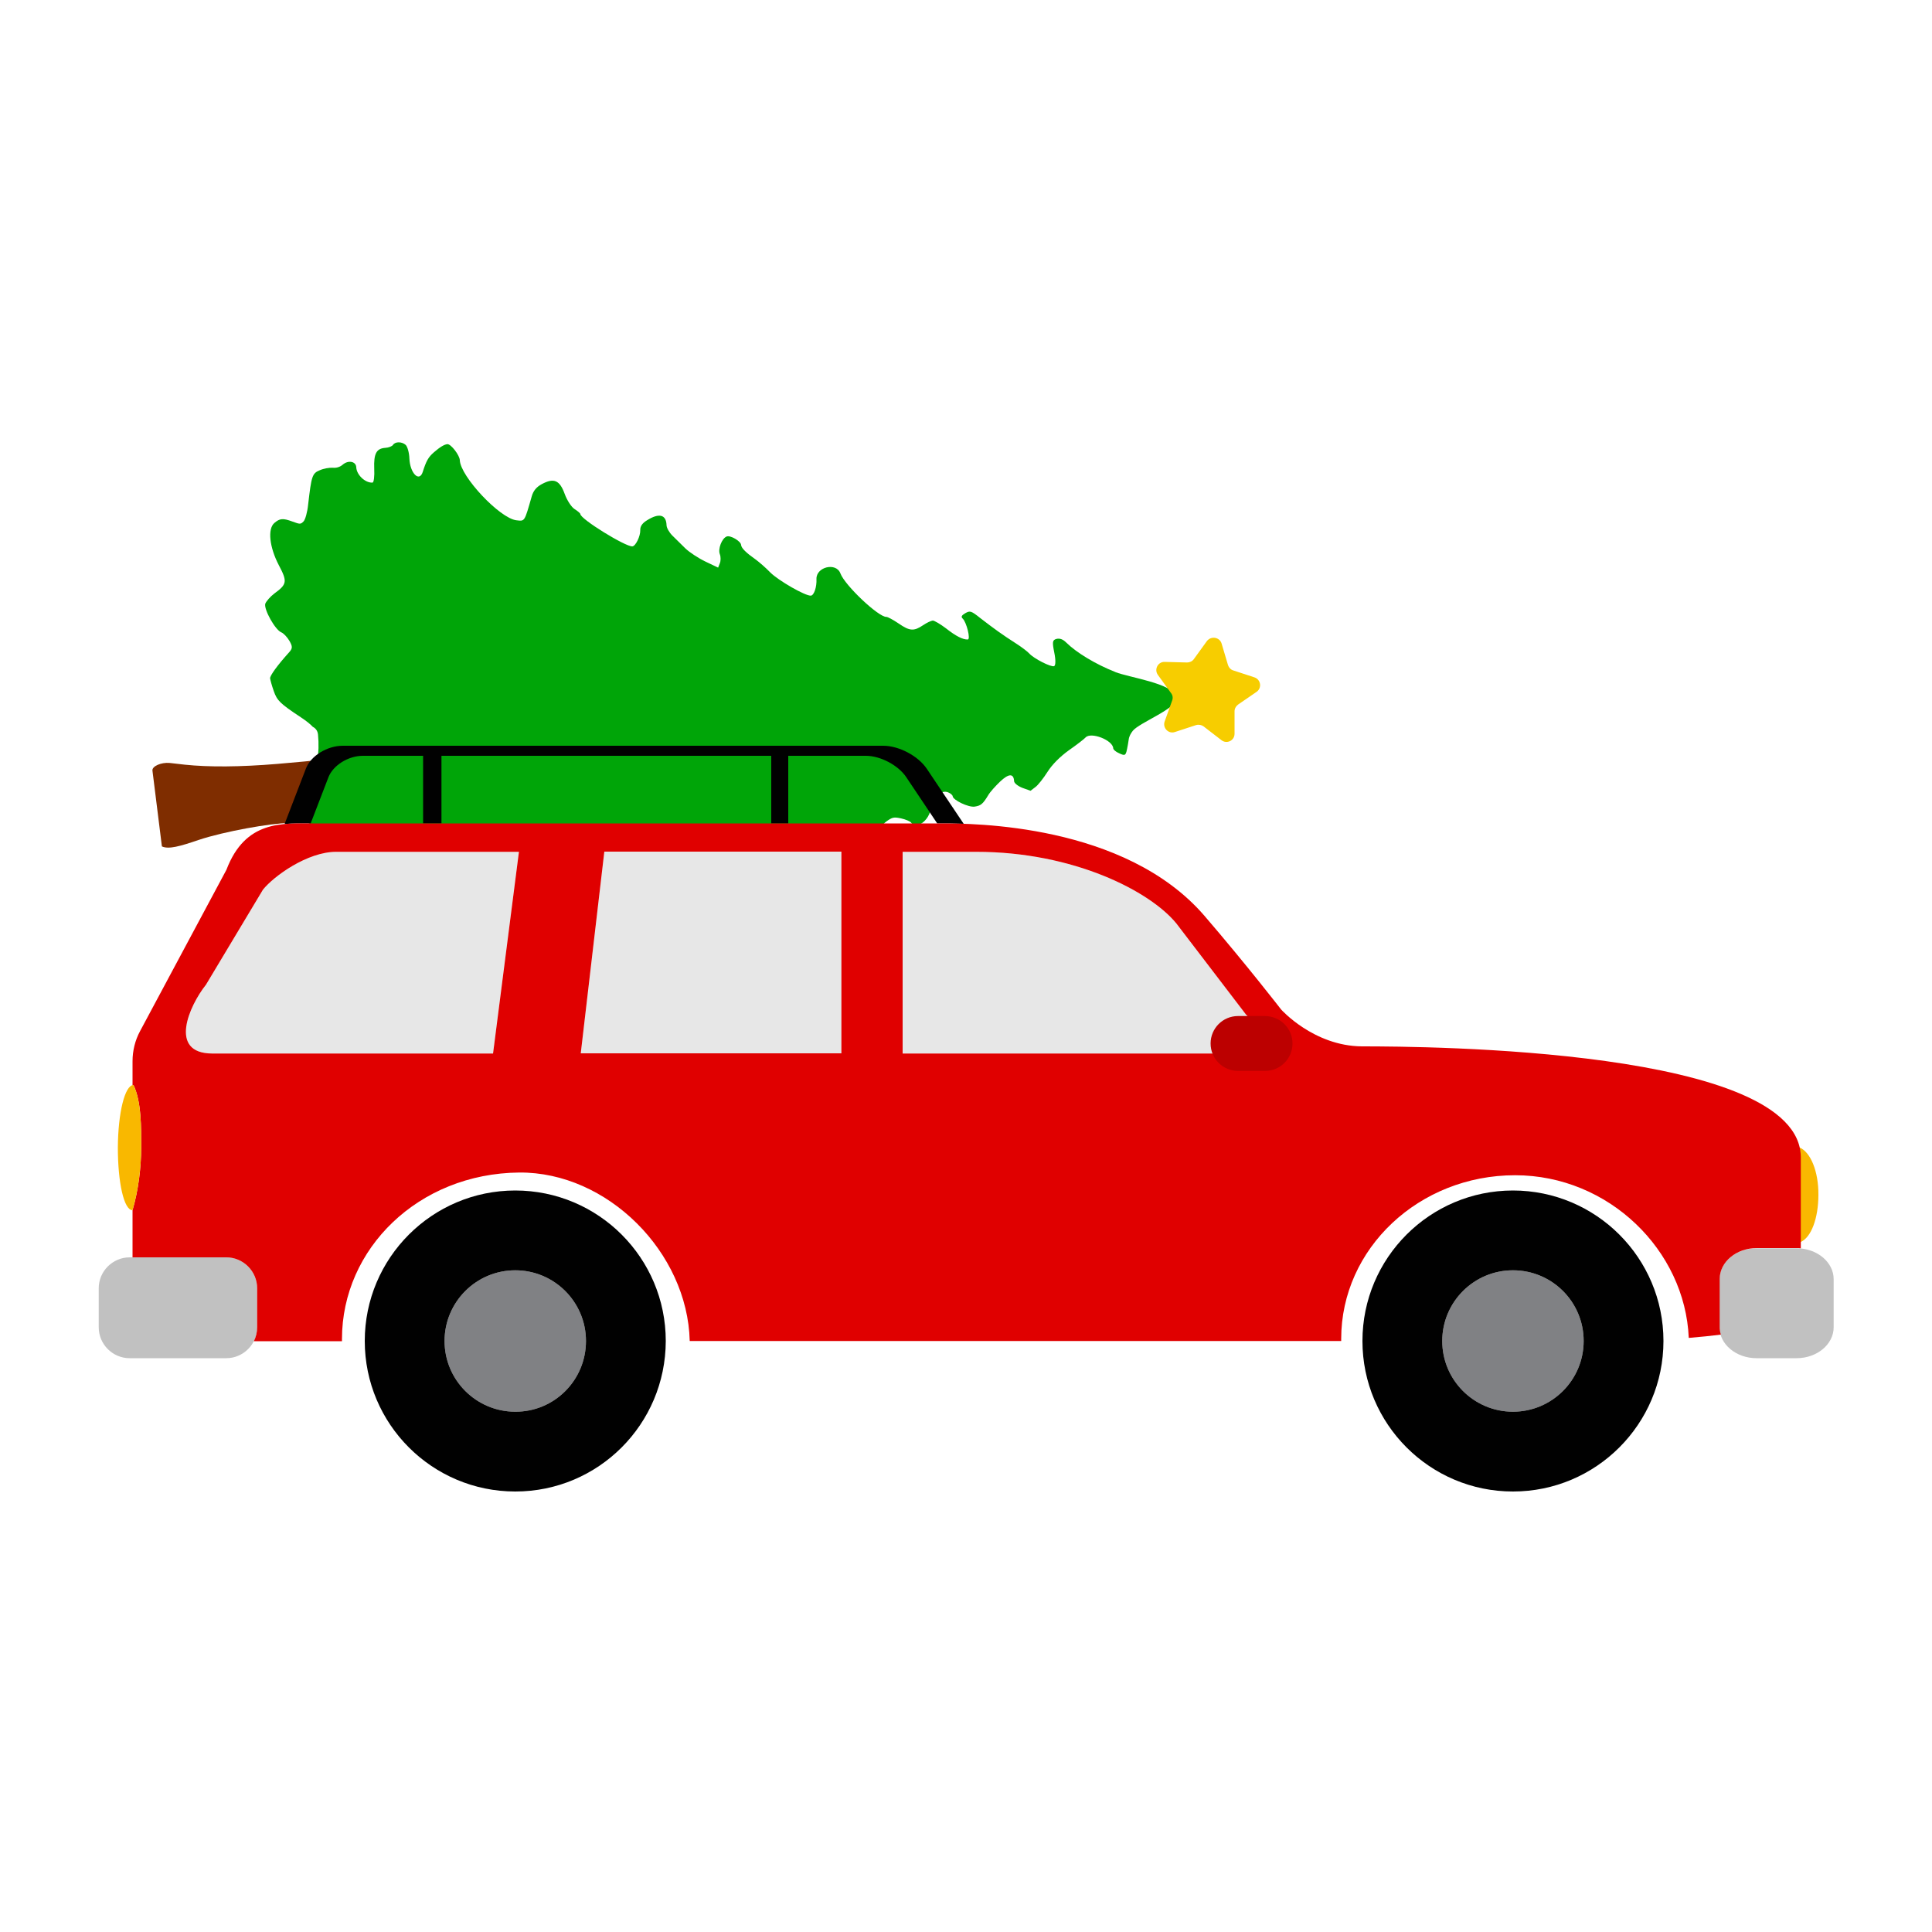 <?xml version="1.0" encoding="utf-8"?>
<!-- Generator: Adobe Illustrator 19.1.0, SVG Export Plug-In . SVG Version: 6.00 Build 0)  -->
<svg version="1.1" id="Layer_1" xmlns="http://www.w3.org/2000/svg" xmlns:xlink="http://www.w3.org/1999/xlink" x="0px" y="0px"
	 width="1000px" height="1000px" viewBox="0 0 1000 1000" style="enable-background:new 0 0 1000 1000;" xml:space="preserve">
<style type="text/css">
	.st0{fill:#00A508;}
	.st1{fill:#7F2D00;}
	.st2{fill:#F7CD00;}
	.st3{fill:#F9B800;}
	.st4{fill:#C1C1C1;}
	.st5{fill:#E7E7E7;}
	.st6{fill:#010101;}
	.st7{fill:#E00000;}
	.st8{fill:#BC0000;}
	.st9{fill:#808184;}
</style>
<g>
	<path class="st0" d="M145.6,327.3c1.2,0.5,3,2.4,4.2,4.4c1.7,3,1.7,3.9-0.3,6.1c-5.8,6.4-9.8,11.9-9.7,13.3
		c0.1,0.8,0.9,3.8,1.9,6.6c1.7,4.9,3.2,6.4,13.9,13.5c2.9,1.9,5,3.6,6.3,5c1.4,0.7,2.5,2,2.7,4c0.9,9.2-0.4,19.1-4.7,27.4
		c-3.1,5.9-7.4,14.9,0.5,18.8c0.2,0.1,0.4,0.2,0.7,0.3h296c0.6-0.6,1.2-1.2,1.8-1.6c3-2.1,3.7-2.3,7.5-1.5c2.3,0.5,4.7,1.5,5.2,2.2
		c0.3,0.4,0.6,0.7,1,1c1,0,2,0,3,0.1c2.7-1,5.6-4.3,6.2-8.4c1-5.9,5.2-9.8,8.9-8.4c1.3,0.5,2.3,1.4,2.4,2c0.1,2,8.2,5.9,11.4,5.4
		s4.2-1.3,7-5.9c0.9-1.6,3.7-4.7,6.1-7c4.5-4.3,7.1-4.4,7.3-0.2c0.1,1,2,2.5,4.3,3.4l4.2,1.5l2.5-1.9c1.4-1,4.2-4.6,6.3-7.9
		c2.4-3.8,6.5-7.9,11.1-11.2c4-2.8,7.9-5.8,8.6-6.6c2.8-3,14.1,1.4,14.3,5.6c0,0.7,1.4,1.9,3.1,2.6c0.6,0.3,1.1,0.5,1.7,0.7
		c0.4,0.1,0.8,0.2,1.2,0c0.8-0.5,1-2.3,1.2-3.1c0.3-1.5,0.6-3.1,0.8-4.6c0.2-1.8,1.1-3.3,2.1-4.6c3.4-4.3,23.2-11.7,22.3-16.7
		c-0.2-0.6-0.3-0.9-0.3-1.3c-1.2-6.5-24.1-9.7-30.9-12.4l-0.2-0.1c-10.1-4-19.9-9.9-25.3-15.2c-1.8-1.8-3.4-2.3-5.1-1.9
		c-2.1,0.6-2.2,1.6-1.1,7.1c0.8,3.9,0.7,6.7-0.1,7c-1.6,0.6-10.5-3.9-12.9-6.6c-0.8-0.9-3.9-3.3-6.9-5.2c-6.9-4.4-11.7-7.9-18.3-13
		c-4.9-3.9-5.4-4-7.9-2.6c-1.9,1.1-2.3,1.9-1.3,2.8c2,1.9,4.2,10.8,2.6,10.8c-2.5,0.1-6.1-1.7-11.3-5.8c-2.9-2.2-6-4-6.8-4
		c-0.9,0.1-3.1,1.1-5,2.4c-4.8,3.2-6.9,3.1-12.7-0.9c-2.8-1.9-5.6-3.4-6.3-3.4c-4,0.2-21.5-16.3-23.8-22.5
		c-2.2-5.9-12.6-3.4-12.4,2.9c0.2,4.2-1.3,8.5-2.9,8.6c-2.9,0.2-16.8-7.8-21-12c-2.4-2.5-5.9-5.5-7.7-6.8c-4.7-3.3-7.3-5.8-7.4-7.4
		c-0.1-2-5.6-5.2-7.5-4.4c-2.5,1-4.6,6.5-3.5,9.2c0.5,1.3,0.5,3.4,0,4.6l-0.9,2.3l-6.5-3.1c-3.6-1.7-8.3-4.8-10.4-6.8l-6.8-6.7
		c-1.6-1.6-3-4-3-5.4c-0.2-5.5-3.9-6.4-10.1-2.5c-2.5,1.5-3.6,3.2-3.5,5.1c0.1,3.1-2.4,8.3-4.1,8.4c-3.6,0.2-26.8-14.1-26.9-16.7
		c0-0.4-1.4-1.6-3-2.6s-3.9-4.5-5.1-7.8c-2.6-7.2-5.6-8.5-11.9-5.1c-2.8,1.5-4.4,3.5-5.2,6.4c-3.8,13.2-3.5,12.8-7.9,12.3
		c-8.6-1-29-22.7-29.3-31.1c-0.1-2.6-4.6-8.4-6.4-8.3c-1.6,0.1-3.9,1.5-7,4.2c-2.9,2.5-4,4.5-5.8,10.2c-1.8,5.5-6.6,0.6-6.9-7
		c-0.1-3-1-6.1-1.9-7c-2-1.8-5.5-1.8-6.6,0c-0.5,0.7-2.2,1.4-3.9,1.5c-4.7,0.3-6.1,3-5.8,10.8c0.2,3.9-0.2,7.2-0.9,7.2
		c-3.8,0.2-8.2-4-8.4-7.9c-0.1-3.1-4.1-3.9-7-1.4c-1.4,1.2-3.2,1.8-5.2,1.6c-1.7-0.1-4.7,0.4-6.7,1.3c-3.9,1.6-4.3,2.9-6,17.7
		c-0.4,4-1.5,7.9-2.4,8.8c-1.5,1.5-1.8,1.5-5.6,0.1c-5.1-1.9-6.7-1.7-9.5,0.7c-3.6,3.1-2.5,12.6,2.3,21.8c4.5,8.5,4.3,9.9-2.3,14.7
		c-2.1,1.6-4.2,4-4.7,5.3C136.5,315.4,142.4,326,145.6,327.3z"/>
	<path class="st1" d="M161.3,407.7c2-4.7,3.9-9.2,4.8-14.5c-4.2,0.6-11.2,1.2-22.6,2.2c-19.4,1.6-35.3,1.7-47.8,0.4
		c-2.8-0.3-5.4-0.6-7.9-0.9c-4.4-0.4-9.1,1.7-8.9,3.9l4.9,39.3c3.5,1.6,9.2,0,19.2-3.4c12.8-4.3,37.5-8.7,46.5-8.7
		c3.2-0.6,6.4-1.3,9.6-2.2c-2.4,0.6,0-10.4,0.2-11C159.9,411.1,160.6,409.4,161.3,407.7z"/>
	<path class="st2" d="M632.3,333.1l3.3,11.1c0.4,1.3,1.4,2.4,2.7,2.8l11,3.6c3.3,1.1,4,5.5,1.1,7.5l-9.6,6.6
		c-1.1,0.8-1.8,2.1-1.8,3.5v11.6c0,3.5-4,5.5-6.8,3.3L623,376c-1.1-0.8-2.5-1.1-3.9-0.7l-11,3.6c-3.3,1.1-6.4-2.1-5.3-5.4l3.9-10.9
		c0.5-1.3,0.3-2.8-0.6-3.9l-6.8-9.4c-2-2.8,0-6.8,3.5-6.7l11.6,0.3c1.4,0,2.7-0.6,3.5-1.7l6.8-9.4
		C626.9,329,631.3,329.8,632.3,333.1z"/>
	<path class="st3" d="M931.3,593.9c0.4,1.7,0.6,3.5,0.6,5.3v43.7c5.6-2.3,9.3-12.4,9.3-24.5C941.3,606.3,937.1,596.1,931.3,593.9z"
		/>
	<path class="st4" d="M133.1,687c0,8.8-7.2,16-16,16h-50c-8.8,0-16-7.2-16-16v-20.2c0-8.8,7.2-16,16-16h50c8.8,0,16,7.2,16,16V687
		L133.1,687z"/>
	<path class="st4" d="M949.1,687c0,8.8-8.6,16-19.2,16h-20.7c-10.6,0-19.2-7.2-19.2-16v-24.9c0-8.8,8.6-16,19.2-16h20.7
		c10.6,0,19.2,7.2,19.2,16V687L949.1,687z"/>
	<path class="st5" d="M644.9,525.1l-36-47.1c-13.6-16.7-53.1-37.1-103.6-37.1h-38.1v104.4h182.3C658.3,545.2,656,536,644.9,525.1
		L644.9,525.1z"/>
	<path class="st5" d="M106.6,509.7l29.5-49.2c5.6-7,23-19.6,37.9-19.6h94.6l-13.4,104.4H109.8C87,545.2,97.9,520.6,106.6,509.7
		L106.6,509.7z"/>
	<path class="st5" d="M435.5,545.2H300.6l12.2-104.4h122.7V545.2z"/>
	<path class="st6" d="M160.8,426.2l9.2-23.9c2.4-6.2,10.3-11.1,17.8-11.1H219v35h9.5v-35h170.7v35h8.8v-35h40.2
		c7.5,0,16.8,4.9,20.9,11.1l16,23.9h2.1c2.5,0,6.5,0,11.6,0.2l-19.1-28.5c-4.5-6.7-14.5-11.9-22.5-11.9H177.4
		c-8,0-16.6,5.2-19.1,11.9l-11,28.6C151.8,426.1,156.5,426.2,160.8,426.2z"/>
	<path class="st7" d="M704.9,541.6c-25-0.2-41.8-19.1-41.8-19.1S645,499.1,623.4,474c-41.2-47.8-120.4-47.8-136.2-47.8H162.1
		c-15.8,0-35.1-1.8-44.9,24l-44.7,83.5c-2.6,4.8-3.9,10.2-3.9,15.6v12.4c0.2,0,0.3-0.1,0.5-0.1c4.1,8.6,4,21.9,4,32.4
		c-0.1,10.5-1.4,21.7-4.5,32.4v24.4h48.5c8.8,0,16,7.2,16,16V687c0,2.6-0.6,5-1.7,7.2h45.6c0-0.4,0-0.7,0-1.1
		c0-46.8,39.6-85.7,91.7-86.2c45.7-0.4,87.2,41.3,88.3,87.2h337.2c0-0.4,0-0.7,0-1.1c0-46.8,40.3-84.7,90-84.7
		c48.5,0,88,38.9,89.9,84.2c6.1-0.5,11.7-1.1,16.6-1.7c-0.4-1.3-0.6-2.6-0.6-3.9v-24.9c0-8.8,8.6-16,19.2-16h20.7
		c0.7,0,1.4,0,2.1,0.1v-47C932,542.7,738.5,541.6,704.9,541.6z M255.2,545.3H109.8c-22.8-0.1-11.9-24.7-3.2-35.6l29.5-49.2
		c5.6-7,23-19.6,37.9-19.6h94.6L255.2,545.3z M435.5,545.2H300.6l12.2-104.4h122.7V545.2z M649.5,545.3H467.2V440.9h38.1
		c50.5,0,90,20.4,103.6,37.1l36,47.1C656,536,658.3,545.2,649.5,545.3z"/>
	<path class="st8" d="M669,540.1c0,7.8-6.3,14.2-14.2,14.2h-14c-7.8,0-14.2-6.3-14.2-14.2c0-7.8,6.3-14.2,14.2-14.2h14
		C662.7,526,669,532.3,669,540.1z"/>
	<path class="st9" d="M303.3,694.1c0-20.2-16.4-36.6-36.6-36.6s-36.6,16.4-36.6,36.6s16.4,36.6,36.6,36.6
		C286.9,730.8,303.3,714.4,303.3,694.1"/>
	<path class="st6" d="M266.7,616.2c-43,0-77.9,34.9-77.9,77.9s34.9,77.9,77.9,77.9s77.8-34.8,77.9-77.9
		C344.6,651.1,309.7,616.2,266.7,616.2z M266.7,730.7c-20.2,0-36.6-16.4-36.6-36.6s16.4-36.6,36.6-36.6s36.6,16.4,36.6,36.6
		C303.3,714.4,286.9,730.8,266.7,730.7z"/>
	<path class="st9" d="M819.7,694.1c0,20.2-16.4,36.6-36.6,36.6s-36.6-16.4-36.6-36.6c0-20.2,16.4-36.6,36.6-36.6
		S819.7,673.8,819.7,694.1z"/>
	<path class="st6" d="M783.1,616.2c-43,0-77.9,34.9-77.9,77.9s34.9,77.9,77.9,77.9s77.9-34.9,77.9-77.9S826.1,616.2,783.1,616.2z
		 M783.1,730.7c-20.2,0-36.6-16.4-36.6-36.6c0-20.2,16.4-36.6,36.6-36.6s36.6,16.3,36.6,36.6C819.7,714.3,803.3,730.7,783.1,730.7z"
		/>
	<path class="st3" d="M61,594c0,17.9,3.1,32.4,7.6,32.4c3.1-10.7,4.4-21.9,4.5-32.4c0-10.5,0.1-23.8-4-32.4
		C64.6,561.6,61.1,576.1,61,594z"/>
</g>
</svg>
